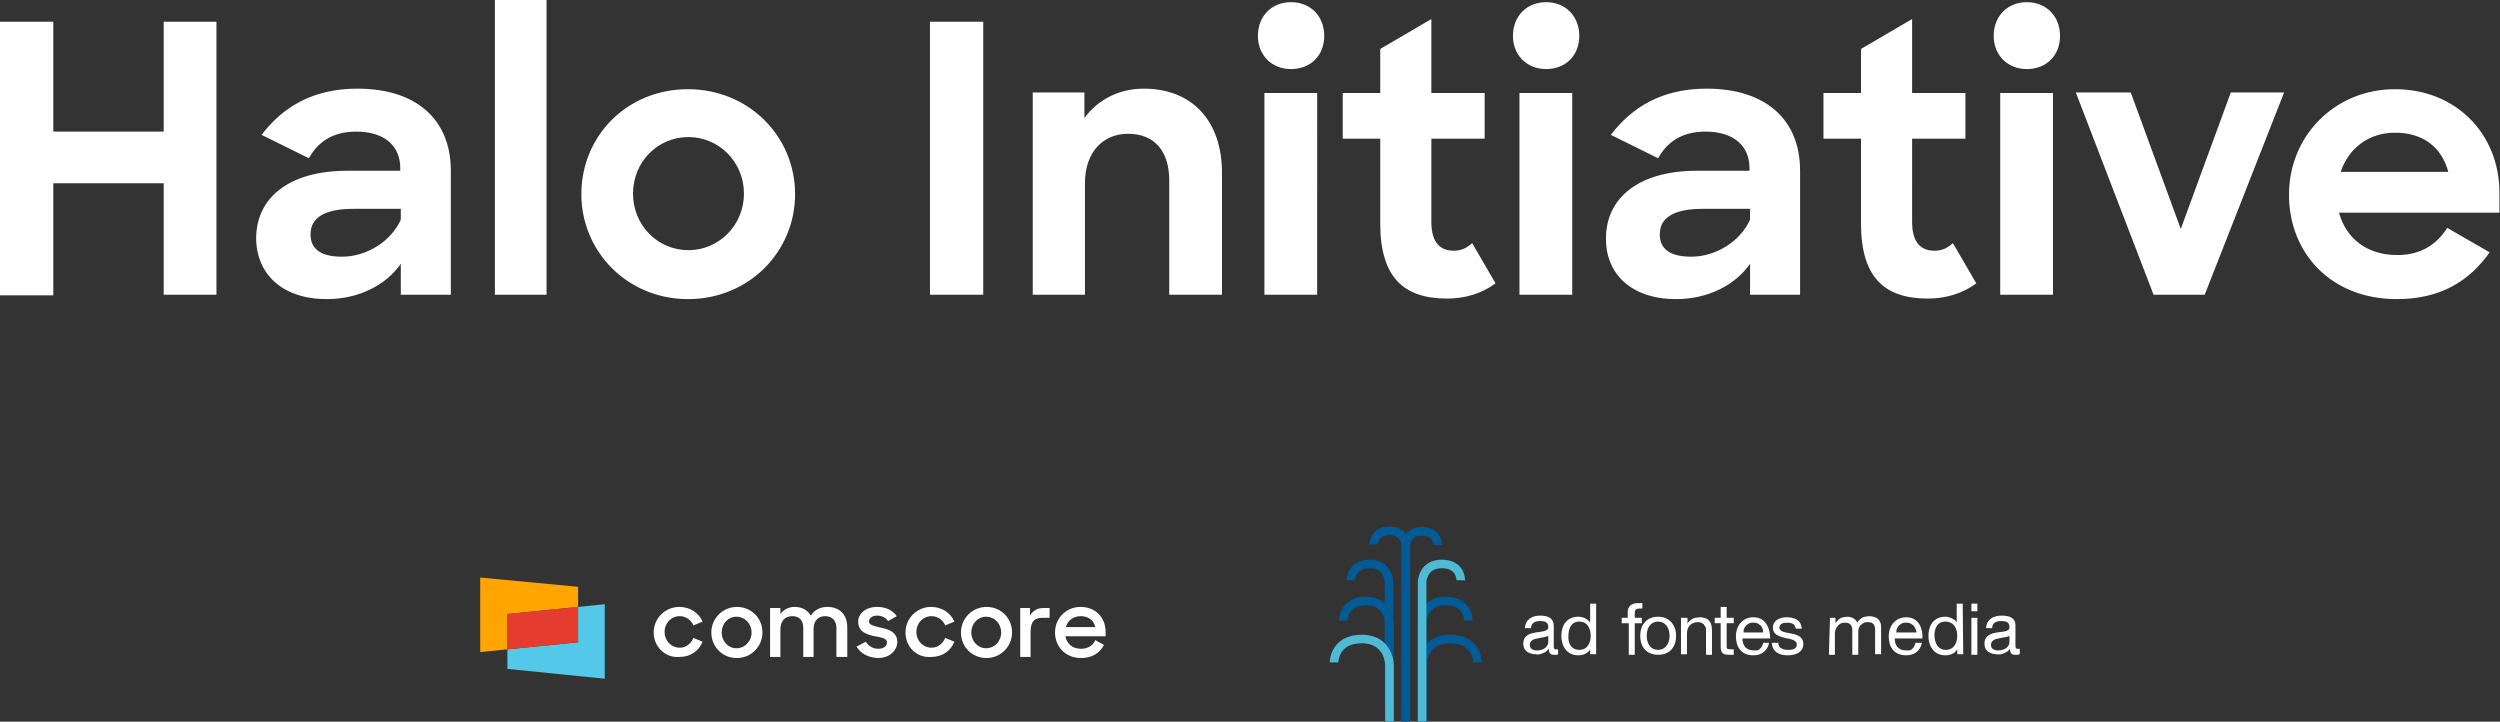<?xml version="1.0" encoding="utf-8"?>
<!-- Generator: Adobe Illustrator 27.7.0, SVG Export Plug-In . SVG Version: 6.00 Build 0)  -->
<svg version="1.1" id="Layer_1" xmlns="http://www.w3.org/2000/svg" xmlns:xlink="http://www.w3.org/1999/xlink" x="0px" y="0px"
	 viewBox="0 0 459.7 132.7" style="enable-background:new 0 0 459.7 132.7;" xml:space="preserve">
<rect x="0" y="0" width="459.7" height="132.7" fill="#333333" stroke="none"/>
<style type="text/css">
	.st0{fill:none;stroke:#005B97;stroke-width:1.58;}
	.st1{fill:none;stroke:#4FBAD4;stroke-width:1.58;}
	.st2{fill-rule:evenodd;clip-rule:evenodd;fill:#FFFFFF;}
	.st3{fill:#FFFFFF;}
	.st4{fill:#54C8E8;}
	.st5{fill:#FFA400;}
	.st6{fill:#E43D30;}
	.st7{clip-path:url(#SVGID_00000067216810352734715860000005344777950129521083_);fill:#FFFFFF;}
</style>
<g>
	<g>
		<g>
			<path id="Layer" class="st0" d="M252.6,100.1c0,0,0-2.5,2.9-2.5c2.9,0,3,2.7,3,2.7v32.3"/>
			<path id="Layer_00000120531165068310456900000017556836010529541037_" class="st0" d="M258.5,132.7v-32.3c0,0,0.1-2.7,2.9-2.7
				c3,0,3,2.5,3,2.5"/>
			<path id="Layer_00000013191206745657967820000002483467542083318921_" class="st0" d="M247,114.1c0,0,0-3.6,4.2-3.6
				c4.1,0,4.3,4,4.3,4v18.2"/>
			<path id="Layer_00000071560132559873294770000000184068003997939840_" class="st0" d="M248.4,106.7c0,0,0-3,3.5-3
				c3.4,0,3.5,3.3,3.5,3.3v23.7"/>
			<path id="Layer_00000171706363858962401140000008964153088593122458_" class="st0" d="M261.5,132.7v-18.2c0,0,0.1-4,4.3-4
				c4.3,0,4.2,3.6,4.2,3.6"/>
			<path id="Layer_00000150816609904095661750000017673536924057635969_" class="st0" d="M261.5,132.7v-10.5c0,0,0.2-4.7,5.1-4.7
				c5.1,0,5.1,4.3,5.1,4.3"/>
			<path id="Layer_00000021100450321544769850000012162470907638171579_" class="st1" d="M245.3,121.8c0,0,0-4.3,5.1-4.3
				c5,0,5.1,4.7,5.1,4.7v10.5"/>
			<path id="Layer_00000050657801055164585540000014840018660034383276_" class="st1" d="M261.5,132.7V107c0,0,0.1-3.3,3.6-3.3
				c3.6,0,3.5,3,3.5,3"/>
			<path id="Layer_00000175316339705500992310000015832459940907313560_" class="st2" d="M286.5,120.3c0,0-0.1,0.1-0.2,0.1
				c-0.1,0-0.1,0-0.2,0c-0.1,0-0.1,0-0.2,0c-0.1,0-0.1,0-0.2,0c-0.6,0-0.9-0.3-0.9-1.1c-0.2,0.2-0.3,0.3-0.5,0.5
				c-0.2,0.1-0.4,0.3-0.6,0.3c-0.2,0.1-0.4,0.2-0.6,0.2c-0.2,0-0.5,0.1-0.7,0c-1.2,0-2.3-0.6-2.3-1.9c0-1.6,1.2-1.9,2.3-2.1
				c1.2-0.2,2.3-0.2,2.3-1c0-1-0.8-1.1-1.5-1.1c-0.9,0-1.6,0.3-1.7,1.3h-1.1c0.1-1.7,1.4-2.3,2.8-2.3c1.2,0,2.5,0.3,2.5,1.9v3.5
				c0,0.5,0,0.8,0.4,0.8c0,0,0.1,0,0.1,0c0,0,0,0,0.1,0c0,0,0.1,0,0.1,0c0,0,0,0,0.1,0V120.3z M284.7,116.9c-0.4,0.3-1.3,0.3-2,0.5
				c-0.7,0.1-1.4,0.4-1.4,1.2c0,0.7,0.6,1,1.3,1c1.5,0,2.1-0.9,2.1-1.6V116.9z"/>
			<path id="Layer_00000037683032599447477870000010091702732222518703_" class="st2" d="M293.5,120.3h-1.1v-0.9h0
				c-0.4,0.7-1.2,1.1-2.2,1.1c-2.1,0-3.1-1.7-3.1-3.6c0-1.9,1-3.5,3.1-3.5c0.7,0,1.7,0.3,2.2,1.1h0V111h1.1V120.3z M290.4,119.5
				c1.5,0,2.1-1.3,2.1-2.6c0-1.3-0.6-2.6-2.1-2.6c-1.5,0-2,1.3-2,2.6C288.3,118.4,289,119.5,290.4,119.5z"/>
			<path id="Layer_00000000186387733259919120000002185594704673947043_" class="st3" d="M299.3,114.6h-1.1v-1h1.1v-1
				c0-1.1,0.7-1.7,1.9-1.7c0.1,0,0.1,0,0.2,0c0.1,0,0.1,0,0.2,0c0.1,0,0.1,0,0.2,0c0.1,0,0.1,0,0.2,0v1c0,0-0.1,0-0.1,0
				c0,0-0.1,0-0.2,0c0,0-0.1,0-0.1,0c-0.1,0-0.1,0-0.2,0c-0.5,0-0.8,0.2-0.8,0.8v0.9h1.3v1h-1.3v5.8h-1.1V114.6z"/>
			<path id="Layer_00000078727533134857481820000005172058730352679812_" class="st2" d="M304.9,113.4c2.1,0,3.3,1.6,3.3,3.5
				c0,2-1.1,3.5-3.3,3.5s-3.3-1.5-3.3-3.5C301.6,115,302.7,113.4,304.9,113.4z M304.9,119.5c1.1,0,2.1-0.9,2.1-2.6
				c0-1.6-0.9-2.6-2.1-2.6c-1.2,0-2.1,0.9-2.1,2.6C302.8,118.6,303.7,119.5,304.9,119.5z"/>
			<path id="Layer_00000151529847167126011020000017661740400676616079_" class="st3" d="M309.2,113.6h1.1v1.1h0
				c0.1-0.2,0.2-0.4,0.4-0.5c0.1-0.2,0.3-0.3,0.5-0.4c0.2-0.1,0.4-0.2,0.6-0.2c0.2,0,0.5-0.1,0.7-0.1c1.8,0,2.3,1,2.3,2.5v4.4h-1.1
				v-4.6c0-0.2,0-0.4-0.1-0.5s-0.2-0.3-0.3-0.5c-0.1-0.1-0.3-0.2-0.5-0.3s-0.4-0.1-0.6-0.1c-1.3,0-2,0.9-2,2.1v3.8h-1.1V113.6z"/>
			<path id="Layer_00000085931339450442669110000001035001569172451233_" class="st3" d="M317.5,113.6h1.3v1h-1.3v4.2
				c0,0.5,0.1,0.6,0.8,0.6h0.5v1H318c-1.1,0-1.6-0.2-1.6-1.5v-4.3h-1.1v-1h1.1v-2h1.1V113.6z"/>
			<path id="Layer_00000075875033787535408890000011369889900316892071_" class="st2" d="M325.3,118.2c-0.3,1.5-1.4,2.3-2.9,2.3
				c-2.2,0-3.2-1.5-3.2-3.5c0-2,1.3-3.5,3.2-3.5c2.4,0,3.1,2.2,3.1,3.9h-5.1c0,1.2,0.6,2.2,2.1,2.2c0.2,0,0.4,0,0.6,0
				c0.2-0.1,0.4-0.1,0.5-0.3c0.2-0.1,0.3-0.3,0.4-0.5c0.1-0.2,0.2-0.4,0.2-0.6H325.3z M324.2,116.3c0-0.3,0-0.5-0.1-0.7
				c-0.1-0.2-0.2-0.5-0.4-0.6c-0.2-0.2-0.4-0.3-0.6-0.4c-0.2-0.1-0.5-0.1-0.7-0.1c-0.3,0-0.5,0-0.7,0.1c-0.2,0.1-0.4,0.2-0.6,0.4
				c-0.2,0.2-0.3,0.4-0.4,0.6c-0.1,0.2-0.1,0.5-0.1,0.7H324.2z"/>
			<path id="Layer_00000151506712374171675190000015236179340668676499_" class="st3" d="M327,118.2c0,1,0.9,1.3,1.8,1.3
				c0.7,0,1.6-0.1,1.6-1c0-0.8-1.1-1-2.2-1.2c-1.1-0.3-2.2-0.6-2.2-1.9c0-1.4,1.4-1.9,2.5-1.9c1.5,0,2.7,0.5,2.8,2.1h-1.1
				c-0.1-0.9-0.8-1.1-1.6-1.1c-0.7,0-1.4,0.2-1.4,0.9c0,0.8,1.2,0.9,2.2,1.1c1.1,0.2,2.2,0.6,2.2,1.9c0,1.6-1.5,2.1-2.9,2.1
				c-1.5,0-2.8-0.6-2.9-2.3L327,118.2z"/>
			<path id="Layer_00000059989705697017285710000013993167608959571390_" class="st3" d="M336.5,113.6h1v1h0
				c0.1-0.2,0.3-0.3,0.4-0.5c0.1-0.1,0.3-0.3,0.5-0.4c0.2-0.1,0.4-0.2,0.6-0.2s0.4-0.1,0.6-0.1c0.8,0,1.6,0.3,1.9,1.1
				c0.1-0.2,0.2-0.3,0.4-0.5c0.1-0.1,0.3-0.3,0.5-0.4c0.2-0.1,0.4-0.2,0.6-0.2c0.2,0,0.4-0.1,0.6-0.1c1.4,0,2.3,0.6,2.3,2v5h-1.1
				v-4.4c0-0.8-0.2-1.5-1.3-1.5c-0.2,0-0.5,0-0.7,0.1c-0.2,0.1-0.4,0.2-0.6,0.4c-0.2,0.1-0.3,0.4-0.4,0.6c-0.1,0.2-0.1,0.5-0.1,0.7
				v4.2h-1.1v-4.4c0-0.9-0.3-1.5-1.3-1.5c-0.2,0-0.5,0-0.7,0.1c-0.2,0.1-0.4,0.2-0.6,0.4c-0.2,0.2-0.3,0.4-0.4,0.6
				c-0.1,0.2-0.1,0.4-0.2,0.6v4.2h-1.1L336.5,113.6z"/>
			<path id="Layer_00000160897695156974945640000007484450385534305167_" class="st2" d="M353.4,118.2c-0.3,1.5-1.4,2.3-2.9,2.3
				c-2.2,0-3.2-1.5-3.2-3.5c0-2,1.3-3.5,3.2-3.5c2.4,0,3.1,2.2,3,3.9h-5.1c0,1.2,0.6,2.2,2.1,2.2c0.2,0,0.4,0,0.6,0
				c0.2-0.1,0.4-0.1,0.5-0.3c0.2-0.1,0.3-0.3,0.4-0.5c0.1-0.2,0.2-0.4,0.2-0.6H353.4z M352.4,116.3c0-0.3-0.1-0.5-0.2-0.7
				s-0.2-0.5-0.4-0.6c-0.2-0.2-0.4-0.3-0.6-0.4c-0.2-0.1-0.5-0.1-0.7-0.1s-0.5,0-0.7,0.1c-0.2,0.1-0.4,0.2-0.6,0.4
				c-0.2,0.2-0.3,0.4-0.4,0.6c-0.1,0.2-0.1,0.5-0.1,0.7H352.4z"/>
			<path id="Layer_00000165201082958869057160000009935822454829946275_" class="st2" d="M361,120.3h-1.1v-0.9h0
				c-0.4,0.7-1.2,1.1-2.2,1.1c-2.1,0-3.1-1.7-3.1-3.6c0-1.9,1-3.5,3.1-3.5c0.2,0,0.4,0,0.6,0.1c0.2,0,0.4,0.1,0.6,0.2
				c0.2,0.1,0.4,0.2,0.5,0.3c0.2,0.1,0.3,0.3,0.4,0.5h0V111h1.1L361,120.3z M357.8,119.5c1.5,0,2.1-1.3,2.1-2.6
				c0-1.3-0.6-2.6-2.2-2.6c-1.5,0-2,1.3-2,2.6C355.8,118.4,356.4,119.5,357.8,119.5L357.8,119.5z"/>
			<path id="Layer_00000090973460754250497940000001643051971464349110_" class="st3" d="M362.5,111h1.1v1.4h-1.1V111z M362.5,113.6
				h1.1v6.8h-1.1V113.6z"/>
			<path id="Layer_00000012436261721049881770000007561750324147057076_" class="st2" d="M371.3,120.3c-0.1,0-0.1,0.1-0.2,0.1
				c-0.1,0-0.1,0-0.2,0c-0.1,0-0.1,0-0.2,0c-0.1,0-0.1,0-0.2,0c-0.6,0-0.9-0.3-0.9-1.1c-0.1,0.2-0.3,0.3-0.5,0.5
				c-0.2,0.1-0.4,0.3-0.6,0.3c-0.2,0.1-0.4,0.2-0.6,0.2c-0.2,0-0.5,0.1-0.7,0c-1.2,0-2.3-0.6-2.3-1.9c0-1.5,1.1-1.9,2.3-2.1
				c1.2-0.2,2.3-0.1,2.3-1c0-1-0.8-1.1-1.5-1.1c-1,0-1.6,0.3-1.7,1.3h-1.1c0.1-1.7,1.4-2.3,2.9-2.3c1.2,0,2.5,0.3,2.5,1.8v3.5
				c0,0.5,0,0.8,0.4,0.8c0,0,0.1,0,0.1,0s0,0,0.1,0c0,0,0.1,0,0.1,0c0,0,0,0,0.1,0V120.3z M369.5,116.9c-0.4,0.3-1.3,0.3-2,0.5
				c-0.7,0.1-1.4,0.4-1.4,1.2c0,0.7,0.6,1,1.3,1c1.5,0,2.1-0.9,2.1-1.5L369.5,116.9z"/>
		</g>
		<g>
			<polygon class="st4" points="106.3,111.6 106.3,118.1 93.3,119.4 93.3,123 111.2,124.8 111.2,111.1 			"/>
			<polygon class="st5" points="106.3,111.6 106.3,107.9 88.3,106.2 88.3,119.9 93.3,119.4 93.3,112.9 			"/>
			<g>
				<g>
					<g>
						<path class="st3" d="M120.2,116.3c0-2.6,2.1-4.7,4.7-4.7c2,0,3.6,1.1,4.3,2.7l-1.7,0.7c-0.4-1-1.4-1.7-2.5-1.7
							c-1.6,0-2.8,1.3-2.8,2.9c0,1.6,1.2,2.9,2.8,2.9c1.2,0,2.1-0.8,2.5-1.8l1.7,0.7c-0.7,1.7-2.2,2.8-4.3,2.8
							C122.3,121,120.2,118.9,120.2,116.3z"/>
						<path class="st3" d="M130.8,116.3c0-2.6,2.1-4.7,4.7-4.7c2.6,0,4.7,2,4.7,4.7c0,2.6-2.1,4.7-4.7,4.7
							C132.8,121,130.8,118.9,130.8,116.3z M138.2,116.3c0-1.6-1.2-2.9-2.8-2.9c-1.5,0-2.7,1.3-2.7,2.9c0,1.6,1.2,2.9,2.7,2.9
							C137,119.2,138.2,117.9,138.2,116.3z"/>
						<path class="st3" d="M141.6,111.8h1.9v1.1c0.6-0.8,1.5-1.3,2.6-1.3c1.4,0,2.4,0.6,3,1.6c0.6-1,1.7-1.6,3-1.6
							c2.4,0,3.7,1.5,3.7,3.8v5.4h-2v-5.3c0-1.3-0.7-2.2-2.1-2.2c-1.2,0-2.1,0.8-2.1,2.4v5.1h-1.9v-5.4c0-1.3-0.7-2.1-2-2.1
							c-1.3,0-2.2,0.8-2.2,2.5v5h-1.9V111.8z"/>
						<path class="st3" d="M166.5,116.3c0-2.6,2.1-4.7,4.7-4.7c2,0,3.6,1.1,4.3,2.7l-1.7,0.7c-0.4-1-1.4-1.7-2.5-1.7
							c-1.6,0-2.8,1.3-2.8,2.9c0,1.6,1.2,2.9,2.8,2.9c1.2,0,2.1-0.8,2.5-1.8l1.7,0.7c-0.7,1.7-2.2,2.8-4.3,2.8
							C168.5,121,166.5,118.9,166.5,116.3z"/>
						<path class="st3" d="M176.7,116.3c0-2.6,2.1-4.7,4.7-4.7c2.6,0,4.7,2,4.7,4.7c0,2.6-2.1,4.7-4.7,4.7
							C178.7,121,176.7,118.9,176.7,116.3z M184.1,116.3c0-1.6-1.2-2.9-2.8-2.9c-1.5,0-2.7,1.3-2.7,2.9c0,1.6,1.2,2.9,2.7,2.9
							C182.9,119.2,184.1,117.9,184.1,116.3z"/>
						<path class="st3" d="M187.5,111.8h1.9v1.4c0.5-0.9,1.3-1.4,2.5-1.4h1.1v1.8h-1.3c-1.6,0-2.2,0.8-2.2,2.7v4.5h-1.9V111.8z"/>
						<path class="st3" d="M194,116.3c0-2.6,2-4.7,4.7-4.7c2.7,0,4.6,1.9,4.6,4.6v0.8h-7.4c0.3,1.4,1.3,2.3,2.9,2.3
							c1.2,0,2.2-0.6,2.6-1.6l1.6,0.9c-0.8,1.5-2.2,2.4-4.2,2.4C195.9,121,194,118.9,194,116.3z M196,115.3h5.4
							c-0.3-1.3-1.3-2-2.7-2C197.4,113.3,196.3,114.1,196,115.3z"/>
					</g>
				</g>
				<g>
					<path class="st3" d="M157.5,118.9l1.7-0.9c0.5,0.8,1.3,1.3,2.3,1.3c1.1,0,1.6-0.6,1.6-1.2c0-0.7-1-0.9-2.2-1.1
						c-1.5-0.3-3.1-0.8-3.1-2.7c0-1.4,1.3-2.7,3.5-2.7c1.7,0,2.9,0.7,3.6,1.7l-1.6,0.9c-0.4-0.6-1.1-1-2-1c-1,0-1.5,0.5-1.5,1.1
						c0,0.6,0.8,0.8,2.1,1.1c1.5,0.3,3.1,0.8,3.1,2.7c0,1.2-1.1,2.9-3.6,2.9C159.6,120.9,158.3,120.2,157.5,118.9z"/>
				</g>
			</g>
			<polygon class="st6" points="106.3,111.6 93.3,112.9 93.3,119.4 106.3,118.1 			"/>
		</g>
	</g>
	<g>
		<defs>
			<rect id="SVGID_1_" width="459.7" height="55"/>
		</defs>
		<clipPath id="SVGID_00000102504936952595063830000002380288143737139333_">
			<use xlink:href="#SVGID_1_"  style="overflow:visible;"/>
		</clipPath>
		<path style="clip-path:url(#SVGID_00000102504936952595063830000002380288143737139333_);fill:#FFFFFF;" d="M440.4,24.4
			c5,0,8.5,2.5,9.8,7.2h-19.8C431.9,27.2,435.6,24.4,440.4,24.4 M440.7,55c8.2,0,13.4-3.4,17.1-8.6l-7.8-4.5c-1.9,3-4.8,5-9.2,5
			c-5.5,0-9.4-3-10.7-7.8h29.5v-3.6c0-11-8.1-19.1-19.2-19.1c-11.1,0-19.5,8.6-19.5,19.4S428.7,55,440.7,55 M396,54.2h9.4l14.6-37.2
			h-9.8L401,42.1l-9.2-25.1h-10.1L396,54.2z M366.6,6.6c0,3.5,2.5,6.1,6.1,6.1c3.6,0,6.1-2.5,6.1-6.1c0-3.6-2.5-6.2-6.1-6.2
			C369.1,0.4,366.6,3,366.6,6.6 M367.8,54.2h9.7V17.1h-9.7V54.2z M335.3,25.5h6.9v15.6c0,10.1,4.5,13.8,12.3,13.8
			c3.4,0,6.5-1,8.9-2.8l-4.3-7.4c-1.1,1-2.1,1.4-3.4,1.4c-2.4,0-4.1-1.4-4.1-5.3V25.5h9.8v-8.4h-9.8V3.5L342.2,9v8.1h-6.9V25.5z
			 M311,47.2c-3.9,0-5.8-1.4-5.8-4.1c0-2.9,2.3-4.7,7.9-4.7h8.7v2C320,44.4,315.5,47.2,311,47.2 M308.2,55c5.9,0,10.9-2.6,13.6-6.5
			v5.7h9.2V31.4c0-9.4-6.3-15.1-17.2-15.1c-8.3,0-13.8,3.5-17.6,8.5l8.7,4.3c1.7-3.1,4.5-4.9,8.7-4.9c5.4,0,8.1,2.8,8.1,6.7v0.5H312
			c-10.3,0-16.7,4.7-16.7,12.5C295.3,50.5,300.1,55,308.2,55 M278.2,6.6c0,3.5,2.5,6.1,6.1,6.1c3.6,0,6.1-2.5,6.1-6.1
			c0-3.6-2.5-6.2-6.1-6.2C280.7,0.4,278.2,3,278.2,6.6 M279.4,54.2h9.7V17.1h-9.7V54.2z M246.9,25.5h6.9v15.6
			c0,10.1,4.5,13.8,12.3,13.8c3.4,0,6.5-1,8.9-2.8l-4.3-7.4c-1.1,1-2.1,1.4-3.4,1.4c-2.4,0-4.1-1.4-4.1-5.3V25.5h9.8v-8.4h-9.8V3.5
			L253.8,9v8.1h-6.9V25.5z M231.3,6.6c0,3.5,2.5,6.1,6.1,6.1c3.6,0,6.1-2.5,6.1-6.1c0-3.6-2.5-6.2-6.1-6.2
			C233.8,0.4,231.3,3,231.3,6.6 M232.5,54.2h9.7V17.1h-9.7V54.2z M189.9,54.2h9.6V33.7c0-5.8,3.4-9.1,7.9-9.1c5,0,7.6,3.3,7.6,8.6
			v21h9.7V31.8c0-9.7-5.6-15.5-14.4-15.5c-4.6,0-8.5,2.1-10.9,5.4v-4.7h-9.5V54.2z M171,54.2h9.8V4H171V54.2z M126.6,46
			c-5.7,0-10.2-4.6-10.2-10.4s4.5-10.4,10.2-10.4c5.6,0,10.2,4.6,10.2,10.4S132.2,46,126.6,46 M126.5,55c11.2,0,19.7-8.7,19.7-19.3
			c0-10.7-8.6-19.3-19.7-19.3c-11.2,0-19.6,8.6-19.6,19.3C106.9,46.3,115.4,55,126.5,55 M91,54.2h9.5V0H91V54.2z M62.9,47.2
			c-3.9,0-5.8-1.4-5.8-4.1c0-2.9,2.3-4.7,7.9-4.7h8.7v2C71.9,44.4,67.4,47.2,62.9,47.2 M60.1,55c5.9,0,10.9-2.6,13.6-6.5v5.7h9.2
			V31.4c0-9.4-6.3-15.1-17.2-15.1c-8.3,0-13.8,3.5-17.6,8.5l8.7,4.3c1.7-3.1,4.5-4.9,8.7-4.9c5.4,0,8.1,2.8,8.1,6.7v0.5h-9.8
			c-10.3,0-16.7,4.7-16.7,12.5C47.2,50.5,52,55,60.1,55 M30.1,54.2h9.7V4h-9.7v20.2H9.8V4H0v50.3h9.8V33.7h20.3V54.2z"/>
	</g>
</g>
</svg>
